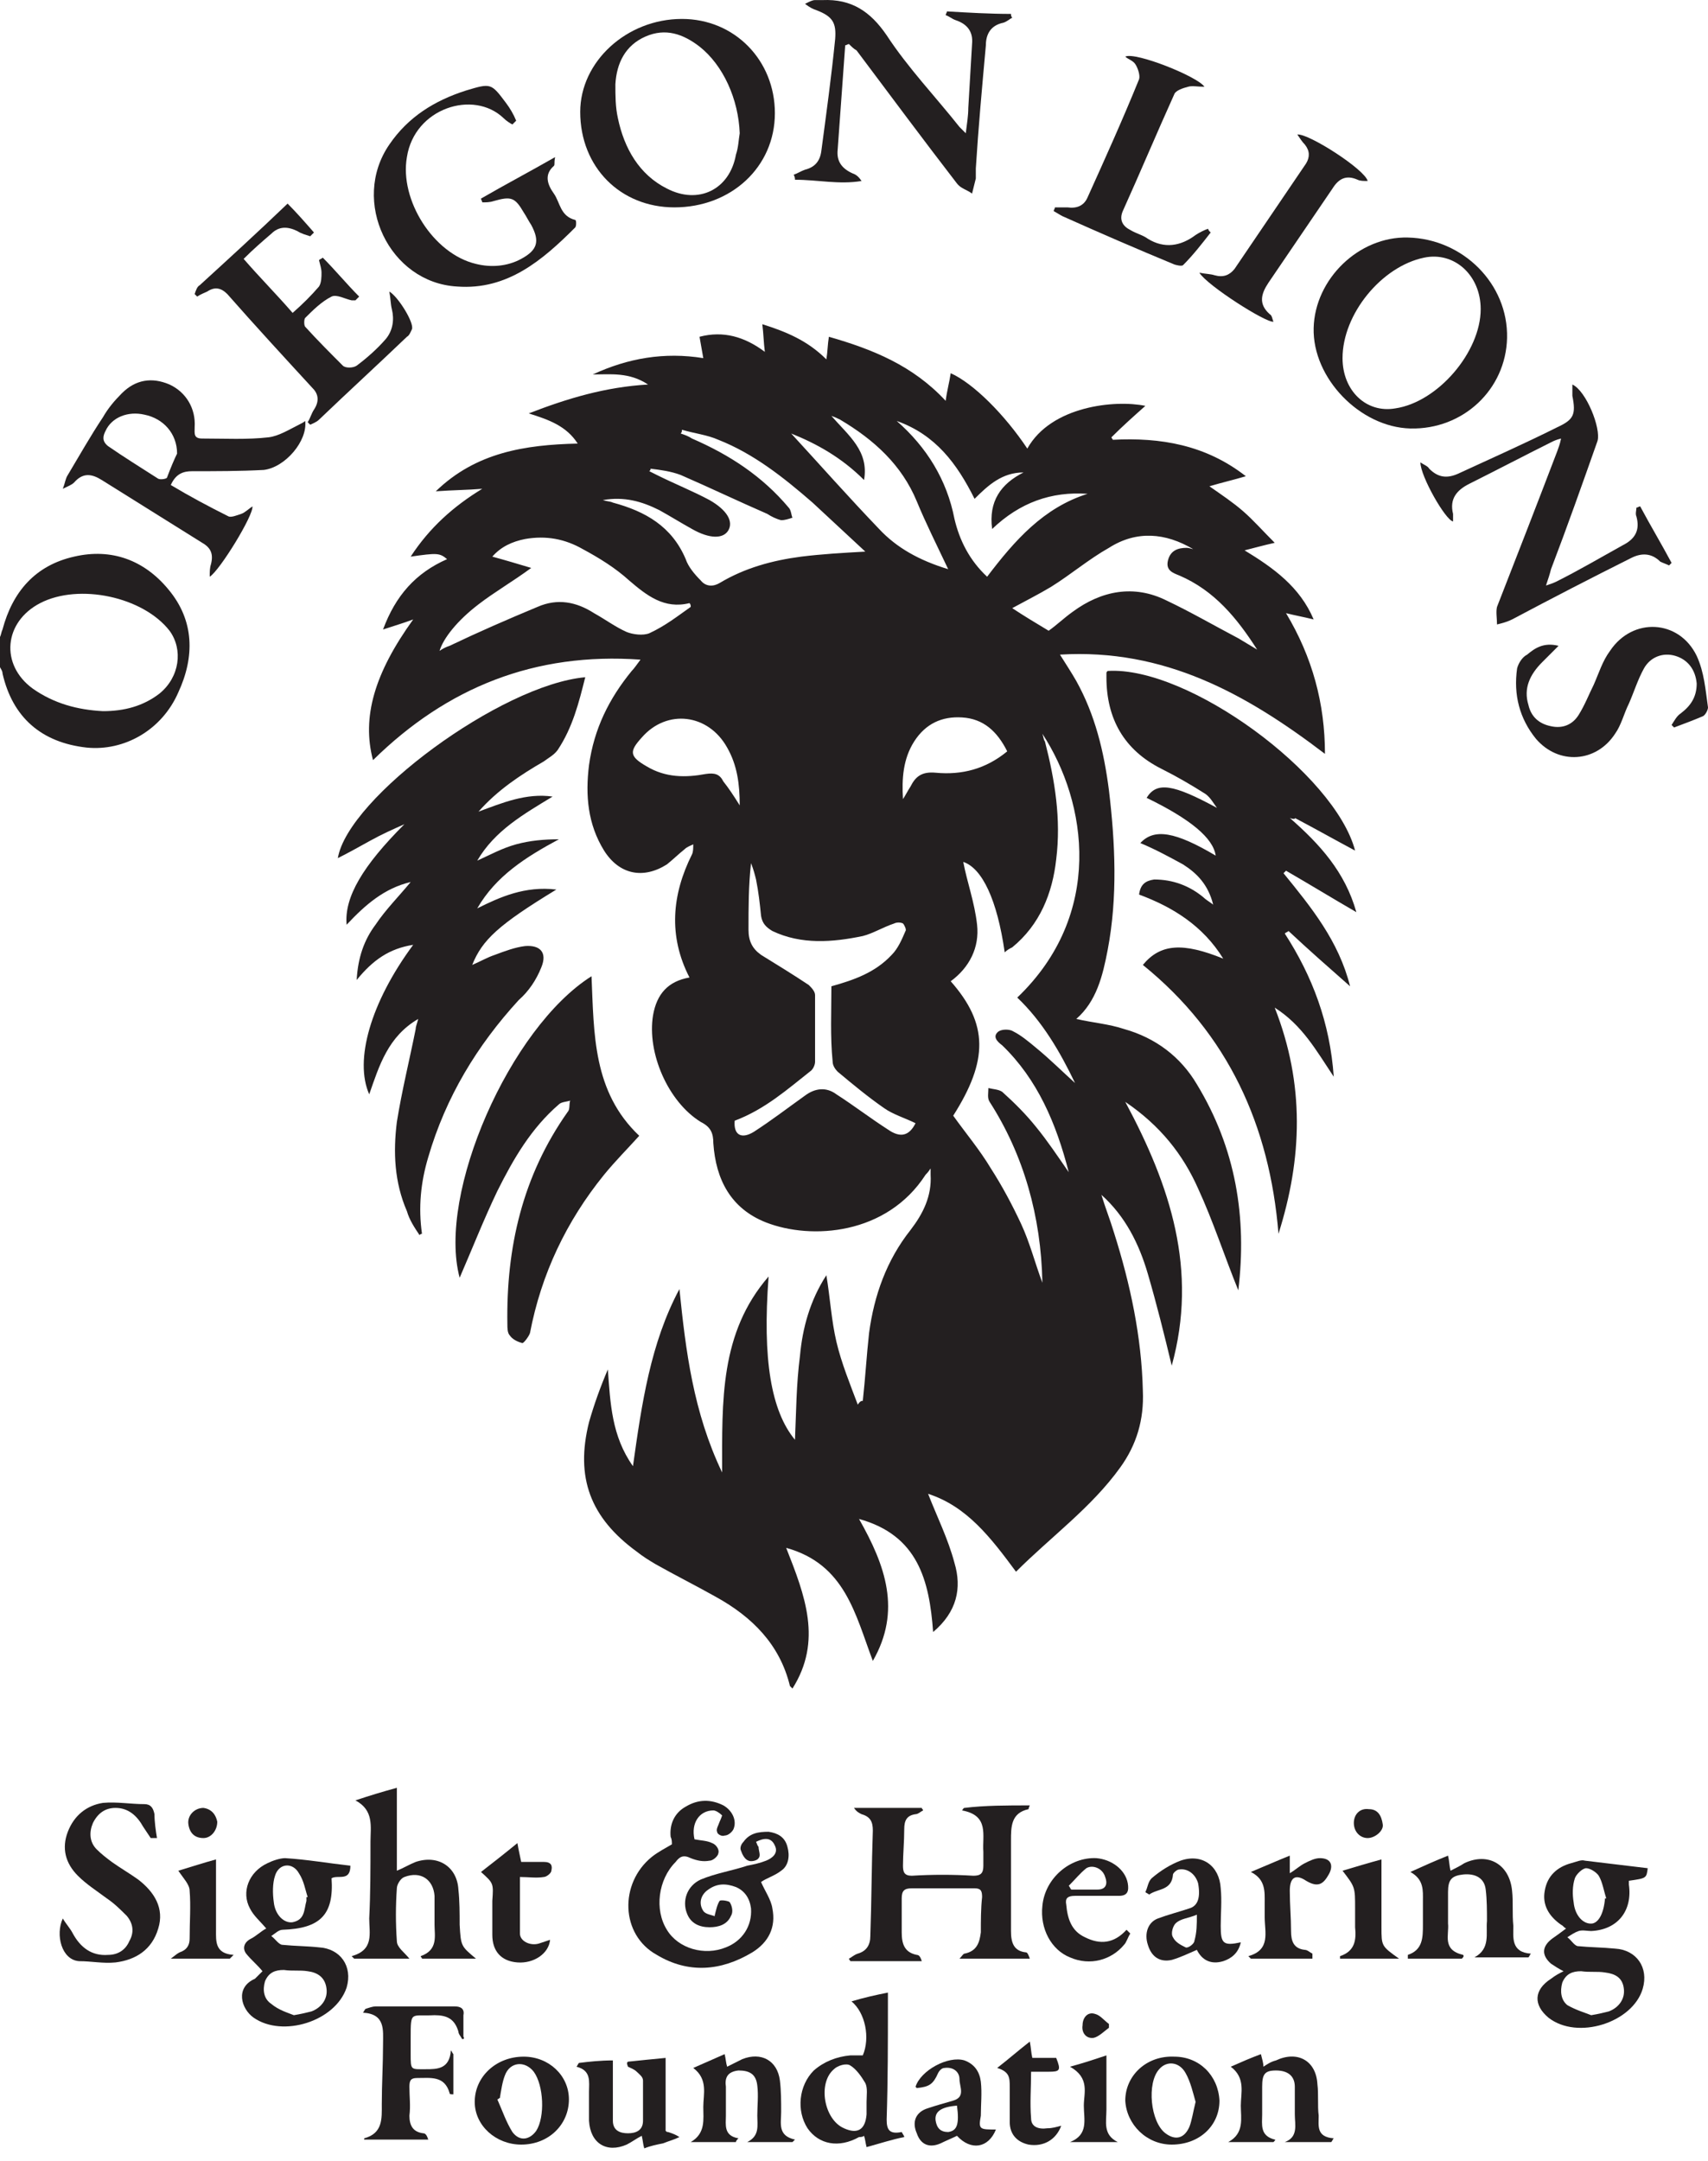 <?xml version="1.0" encoding="UTF-8"?>
<svg width="136px" height="172px" viewBox="0 0 136 172" version="1.1" xmlns="http://www.w3.org/2000/svg" xmlns:xlink="http://www.w3.org/1999/xlink">
    <title>oregonlionssighthearingfoundationlogo</title>
    <g id="Page-1" stroke="none" stroke-width="1" fill="none" fill-rule="evenodd">
        <g id="oregonlionssighthearingfoundationlogo" fill="#231F20" fill-rule="nonzero">
            <path d="M0,50.707 C0.1,50.507 0.1,50.307 0.2,50.107 C1,47.107 2.8,45.007 5.9,44.307 C8.9,43.607 11.5,44.607 13.4,46.907 C15.5,49.407 15.5,52.307 14.2,55.107 C12.9,58.107 9.9,59.807 6.9,59.507 C3.3,59.107 1,57.107 0.2,53.607 C0.2,53.407 0.1,53.307 0,53.107 C0,52.407 0,51.507 0,50.707 Z M8.2,56.607 C9.9,56.607 11.4,56.207 12.7,55.207 C14.3,53.907 14.6,51.707 13.5,50.207 C11.4,47.507 6.3,46.407 3.2,48.007 C0.3,49.507 -8.8817842e-16,52.907 2.6,54.807 C4.3,56.007 6.2,56.507 8.2,56.607 Z" id="Shape"></path>
            <path d="M68.7,111.507 C68.9,109.707 69,107.907 69.2,106.107 C69.6,103.107 70.6,100.307 72.5,97.907 C73.5,96.607 74.2,95.207 74.1,93.507 C74.1,93.407 74.1,93.307 74.1,93.007 C73.9,93.307 73.8,93.407 73.7,93.507 C70.6,98.307 64.6,98.707 61,97.307 C58.2,96.207 57,93.907 56.8,91.007 C56.8,90.207 56.6,89.707 55.8,89.307 C53.2,87.707 51.5,83.807 52,80.807 C52.3,79.107 53.2,78.107 54.9,77.807 C53.2,74.507 53.5,71.207 55.1,68.007 C55.2,67.807 55.2,67.507 55.2,67.207 C55,67.307 54.7,67.407 54.5,67.607 C54,68.007 53.6,68.407 53.1,68.807 C51.2,70.007 49.3,69.607 48.1,67.707 C46.8,65.607 46.6,63.307 46.9,60.907 C47.3,58.007 48.5,55.607 50.3,53.407 C50.5,53.207 50.7,52.907 51,52.507 C42.6,51.907 35.6,54.707 29.7,60.507 C28.8,57.107 29.8,53.607 32.9,49.307 C32.1,49.607 31.4,49.807 30.5,50.107 C31.5,47.407 33.1,45.607 35.6,44.507 C35,44.007 34.8,44.007 32.7,44.307 C34.2,42.007 36.1,40.307 38.4,38.907 C37.2,39.007 36.1,39.007 34.7,39.107 C37.9,36.007 41.8,35.407 46,35.307 C45.1,33.907 43.7,33.407 42.1,32.907 C45.2,31.707 48.2,30.807 51.6,30.607 C50.1,29.607 48.6,29.807 47.2,29.807 C50,28.507 52.9,28.007 56,28.507 C55.9,27.907 55.8,27.407 55.7,26.807 C57.6,26.307 59.3,26.807 60.9,28.007 C60.8,27.207 60.8,26.607 60.7,25.807 C62.6,26.407 64.3,27.107 65.8,28.607 C65.9,28.007 65.9,27.407 66,26.807 C69.5,27.807 72.7,29.107 75.3,31.907 C75.4,31.107 75.6,30.407 75.7,29.707 C77.5,30.507 80,33.007 81.8,35.707 C83.7,32.307 88.8,31.807 91.2,32.307 C90.3,33.107 89.4,33.907 88.5,34.807 C88.5,34.907 88.6,34.907 88.6,35.007 C92.4,34.807 96,35.407 99.2,37.907 C98.2,38.207 97.3,38.407 96.3,38.707 C97.3,39.407 98.2,40.007 99,40.707 C99.8,41.407 100.5,42.207 101.5,43.207 C100.6,43.407 99.9,43.607 99.1,43.807 C101.4,45.207 103.5,46.707 104.6,49.307 C103.8,49.107 103.2,49.007 102.4,48.807 C104.5,52.307 105.5,56.007 105.5,60.007 C99.2,55.207 92.7,51.607 84.4,52.107 C84.9,52.907 85.3,53.507 85.7,54.207 C87.2,56.907 87.9,59.807 88.3,62.907 C88.8,67.107 89,71.407 88.2,75.607 C87.8,77.707 87.3,79.707 85.7,81.107 C87,81.407 88.3,81.507 89.5,81.907 C92,82.607 94,84.107 95.3,86.307 C98.4,91.407 99.3,96.907 98.6,102.707 C97.5,100.007 96.6,97.207 95.4,94.607 C94.2,91.907 92.4,89.607 89.6,87.707 C93.2,94.407 95.4,101.107 93.3,108.707 C92.7,106.207 92.1,103.807 91.4,101.407 C90.7,99.007 89.6,96.807 87.7,95.107 C88,96.107 88.4,97.107 88.7,98.107 C90,102.207 90.9,106.407 91,110.707 C91.1,113.007 90.5,115.007 89.2,116.807 C86.9,120.007 83.7,122.307 80.9,125.107 C78.9,122.407 77,119.907 73.9,118.907 C74.6,120.707 75.5,122.507 76,124.407 C76.6,126.407 76.2,128.307 74.3,129.907 C74,125.807 73.1,122.207 68.4,120.907 C70.5,124.607 71.8,128.207 69.5,132.207 C68.1,128.507 67.3,124.507 62.6,123.207 C64.1,127.007 65.5,130.607 63.1,134.407 C63,134.307 62.9,134.207 62.9,134.207 C62.1,130.907 59.9,128.707 57,127.107 C55.4,126.207 53.8,125.407 52.2,124.507 C51.7,124.207 51.2,123.907 50.7,123.507 C47,120.807 45.8,117.607 46.9,113.207 C47.3,111.807 47.8,110.407 48.4,109.007 C48.6,111.707 48.7,114.307 50.4,116.707 C51.1,111.707 51.8,106.907 54.1,102.607 C54.6,107.507 55.2,112.407 57.5,117.207 C57.5,111.507 57.3,106.107 61.2,101.607 C60.7,108.207 61.4,112.307 63.3,114.607 C63.4,112.407 63.4,110.207 63.7,107.907 C63.9,105.707 64.5,103.507 65.8,101.507 C66.1,103.307 66.2,105.107 66.6,106.807 C67,108.507 67.7,110.207 68.3,111.807 C68.5,111.507 68.6,111.507 68.7,111.507 Z M75.9,88.807 C76.9,90.207 78,91.507 78.9,93.007 C79.8,94.407 80.6,95.907 81.3,97.407 C82,98.907 82.4,100.507 83,102.107 C82.9,96.807 81.5,91.907 78.8,87.707 C78.6,87.407 78.7,87.007 78.7,86.607 C79.1,86.707 79.5,86.707 79.8,86.907 C80.8,87.807 81.7,88.707 82.5,89.707 C83.4,90.807 84.2,92.007 85.1,93.307 C84.1,89.407 82.6,85.907 79.8,83.207 C79.4,82.907 79,82.507 79.5,82.107 C79.8,81.907 80.4,81.907 80.7,82.107 C81.3,82.407 81.9,82.907 82.5,83.407 C83.6,84.307 84.6,85.307 85.6,86.207 C84.4,83.707 83,81.307 81,79.407 C87.9,72.807 86.6,63.907 83,58.407 C83.1,58.707 83.1,58.907 83.2,59.007 C84,62.107 84.5,65.207 84.1,68.407 C83.8,71.107 82.8,73.607 80.6,75.407 C80.4,75.507 80.2,75.607 80,75.807 C79.4,71.607 78.2,69.107 76.7,68.607 C77,70.207 77.6,71.807 77.8,73.607 C78,75.407 77.2,77.007 75.7,78.107 C78.7,81.507 78.7,84.407 75.9,88.807 Z M48,39.807 C48.3,39.907 48.6,39.907 48.8,40.007 C51.4,40.707 53.5,41.907 54.6,44.507 C54.8,45.107 55.3,45.707 55.8,46.207 C56.2,46.707 56.8,46.707 57.3,46.407 C59.3,45.207 61.5,44.607 63.8,44.307 C65.4,44.107 67.1,44.007 68.9,43.907 C67.5,42.607 66.1,41.307 64.7,40.007 C62.4,38.007 60,36.107 57.2,35.007 C56.3,34.607 55.3,34.507 54.3,34.207 C54.3,34.307 54.3,34.407 54.2,34.507 C54.5,34.607 54.8,34.707 55.1,34.907 C58.1,36.207 60.7,37.907 62.8,40.407 C63,40.607 63,41.007 63.1,41.207 C62.8,41.307 62.5,41.407 62.2,41.407 C61.8,41.307 61.4,41.107 61.1,40.907 C58.8,39.907 56.5,38.807 54.2,37.807 C53.4,37.507 52.6,37.407 51.8,37.307 C51.8,37.407 51.8,37.407 51.7,37.507 C51.9,37.607 52.1,37.707 52.3,37.807 C53.7,38.507 55.2,39.107 56.5,39.807 C57.9,40.607 58.4,41.507 58,42.207 C57.6,42.907 56.5,42.907 55.1,42.107 C54.2,41.607 53.4,41.107 52.5,40.607 C51.1,39.907 49.7,39.507 48,39.807 Z M66.2,78.507 C68,78.007 69.7,77.407 71,76.007 C71.5,75.507 71.8,74.807 72.1,74.107 C72.2,74.007 72,73.607 71.9,73.507 C71.7,73.407 71.4,73.407 71.2,73.507 C70.3,73.807 69.5,74.307 68.7,74.507 C66.3,75.007 63.8,75.207 61.5,74.107 C61,73.807 60.7,73.507 60.6,72.907 C60.5,71.907 60.4,71.007 60.2,70.007 C60.1,69.607 60,69.207 59.8,68.707 C59.6,70.507 59.6,72.207 59.6,74.007 C59.6,74.907 59.9,75.507 60.6,76.007 C61.9,76.807 63.2,77.607 64.4,78.407 C64.6,78.607 64.9,78.907 64.9,79.207 C64.9,81.007 64.9,82.707 64.9,84.507 C64.9,84.707 64.8,85.007 64.6,85.207 C62.7,86.707 60.9,88.307 58.5,89.207 C58.4,90.307 59,90.707 60,90.107 C61.4,89.207 62.7,88.207 64.1,87.207 C64.9,86.607 65.8,86.507 66.6,87.107 C68,88.007 69.3,89.007 70.7,89.907 C71.7,90.607 72.4,90.407 72.9,89.407 C72.1,89.007 71.1,88.707 70.4,88.207 C69.1,87.307 67.9,86.307 66.7,85.307 C66.5,85.107 66.3,84.807 66.3,84.507 C66.1,82.507 66.2,80.507 66.2,78.507 Z M55,48.307 C55,48.207 55,48.107 54.9,48.007 C52.9,48.507 51.5,47.407 50.1,46.207 C49,45.207 47.7,44.407 46.4,43.707 C45,42.907 43.5,42.607 41.8,42.907 C40.8,43.107 39.9,43.507 39.2,44.307 C40.3,44.607 41.3,44.907 42.3,45.207 C40.8,46.307 39.4,47.107 38.1,48.107 C36.4,49.407 35.3,50.807 35,51.807 C35.3,51.607 35.5,51.507 35.8,51.407 C38.1,50.307 40.4,49.307 42.8,48.307 C44.4,47.607 45.9,47.907 47.3,48.807 C48.2,49.307 49,49.907 49.9,50.307 C50.4,50.507 51.2,50.607 51.7,50.407 C53,49.807 54,49.007 55,48.307 Z M95,43.707 C92.8,42.407 90.5,42.207 88.3,43.607 C86.7,44.507 85.3,45.707 83.7,46.707 C82.7,47.307 81.7,47.807 80.6,48.407 C81.5,49.007 82.5,49.607 83.5,50.207 C84.2,49.707 84.7,49.207 85.4,48.707 C87.7,47.007 90.3,46.507 92.9,47.807 C94.8,48.707 96.7,49.807 98.6,50.807 C99.1,51.107 99.6,51.407 100.1,51.707 C98.5,49.207 96.7,47.007 93.9,45.807 C93.4,45.607 92.8,45.407 93,44.607 C93.2,43.807 93.8,43.607 94.5,43.607 C94.7,43.607 94.9,43.707 95,43.707 Z M75.5,45.307 C74.6,43.407 73.7,41.607 73,39.907 C71.8,37.007 69.6,35.007 66.9,33.407 C66.7,33.307 66.5,33.207 66.2,33.107 C67.6,34.707 69.2,35.907 68.8,38.207 C67,36.407 65,35.307 63,34.507 C65.3,37.007 67.6,39.607 70,42.107 C71.4,43.607 73.2,44.607 75.5,45.307 Z M78.6,45.907 C80.8,43.007 83.1,40.407 86.6,39.307 C83.7,39.107 81.2,40.007 79,42.107 C78.7,39.907 79.7,38.507 81.5,37.607 C79.8,37.607 78.7,38.607 77.6,39.707 C76.2,36.907 74.5,34.607 71.4,33.507 C73.8,35.607 75.4,38.207 76,41.307 C76.4,43.007 77.2,44.607 78.6,45.907 Z M58.9,64.107 C58.9,62.407 58.7,60.907 57.9,59.507 C56.4,56.807 53.1,56.407 51.1,58.707 C50.1,59.807 50.1,60.207 51.5,61.007 C53,61.907 54.6,61.907 56.2,61.607 C56.9,61.507 57.3,61.607 57.6,62.207 C58,62.707 58.4,63.307 58.9,64.107 Z M80.2,59.807 C79.4,58.207 78.3,57.207 76.6,57.107 C75,57.007 73.7,57.607 72.8,59.007 C71.9,60.407 71.8,62.007 71.9,63.607 C72.1,63.307 72.3,62.907 72.5,62.607 C72.9,61.807 73.4,61.407 74.5,61.507 C76.6,61.707 78.5,61.207 80.2,59.807 Z" id="Shape"></path>
            <path d="M102.7,65.107 C105.1,67.207 107.1,69.407 108,72.607 C106.1,71.507 104.3,70.407 102.4,69.307 C102.3,69.407 102.3,69.407 102.2,69.507 C104.4,72.207 106.6,74.907 107.5,78.507 C105.8,77.007 104.2,75.607 102.6,74.107 C102.5,74.207 102.4,74.207 102.3,74.307 C104.5,77.707 105.9,81.407 106.2,85.707 C104.8,83.607 103.7,81.607 101.5,80.207 C103.9,86.307 103.7,92.207 101.8,98.207 C101.1,89.607 97.8,82.307 91,76.807 C92.4,75.107 94.2,75.007 97.4,76.307 C95.8,73.707 93.4,72.207 90.7,71.207 C90.8,70.407 91.2,70.107 91.9,70.007 C93.4,70.007 94.7,70.507 95.8,71.407 C96,71.607 96.2,71.707 96.6,72.007 C96.2,70.407 95.3,69.507 94.2,68.807 C93.1,68.207 92,67.607 90.8,67.107 C91.9,65.907 93.6,66.207 96.8,68.107 C96.6,66.707 94.8,65.207 91.3,63.507 C92.1,62.207 93.4,62.407 96.9,64.307 C96.6,63.907 96.4,63.507 96,63.207 C94.9,62.507 93.7,61.807 92.5,61.207 C89.5,59.707 88.1,57.207 88.1,53.907 C88.1,53.807 88.1,53.707 88.1,53.607 C88.1,53.507 88.1,53.507 88.2,53.407 C94.6,53.007 106.3,61.607 107.9,67.707 C106.4,66.907 104.8,66.007 103.1,65.107 C103.2,65.207 102.9,65.207 102.7,65.107 Z" id="Path"></path>
            <path d="M44.3,70.807 C39.7,73.607 38.4,74.807 37.6,76.807 C38.3,76.507 38.8,76.207 39.4,76.007 C40.2,75.707 41,75.407 41.8,75.307 C43,75.207 43.6,75.807 43.1,77.007 C42.7,78.007 42.1,78.907 41.3,79.607 C38,83.207 35.5,87.307 34.1,92.107 C33.5,94.107 33.3,96.107 33.6,98.207 C33.5,98.207 33.4,98.307 33.4,98.307 C33,97.707 32.6,97.107 32.4,96.407 C31.4,94.107 31.3,91.707 31.6,89.307 C32,86.807 32.6,84.407 33.1,81.907 C33.1,81.707 33.2,81.507 33.3,81.107 C30.9,82.507 30.2,84.807 29.4,87.107 C28.2,84.407 29.5,79.807 32.9,75.207 C31,75.507 29.7,76.407 28.4,78.007 C28.5,76.207 29,74.807 29.9,73.607 C30.7,72.407 31.8,71.307 32.7,70.207 C30.6,70.707 29.1,72.007 27.6,73.607 C27.4,71.407 28.9,68.907 32.2,65.607 C31.3,66.007 30.4,66.407 29.5,66.907 C28.6,67.407 27.7,67.907 26.9,68.307 C27.7,63.507 39.9,54.507 46.6,53.907 C46.1,55.907 45.6,57.907 44.4,59.707 C44.1,60.107 43.7,60.307 43.3,60.607 C41.4,61.707 39.6,62.907 38.1,64.607 C40,63.907 41.9,63.107 44,63.407 C41.7,64.807 39.4,66.107 38,68.507 C39.1,68.007 40,67.507 41.1,67.207 C42.2,66.907 43.3,66.807 44.5,66.807 C41.9,68.207 39.5,69.707 38,72.307 C39.8,71.407 41.8,70.507 44.3,70.807 Z" id="Path"></path>
            <path d="M36.6,101.707 C34.8,95.007 40.6,81.807 47.1,77.707 C47.3,82.307 47.2,86.907 50.9,90.407 C50,91.407 49,92.407 48.1,93.507 C45.1,97.207 43.1,101.407 42.2,106.107 C42.1,106.407 41.7,106.907 41.6,106.907 C41.2,106.807 40.8,106.607 40.6,106.307 C40.4,106.107 40.4,105.707 40.4,105.407 C40.3,99.307 41.6,93.607 45.2,88.507 C45.4,88.307 45.3,87.907 45.4,87.607 C45.1,87.707 44.7,87.707 44.5,87.907 C42.3,89.807 40.9,92.207 39.6,94.807 C38.5,97.107 37.6,99.407 36.6,101.707 Z" id="Path"></path>
            <path d="M5,38.907 C5.2,38.407 5.2,38.107 5.4,37.807 C6.3,36.307 7.2,34.707 8.2,33.207 C8.6,32.507 9.1,31.907 9.7,31.307 C10.8,30.207 12.1,30.007 13.5,30.607 C14.8,31.207 15.6,32.507 15.5,34.007 C15.5,34.507 15.4,34.907 16.1,34.907 C17.9,34.907 19.7,35.007 21.4,34.807 C22.2,34.707 23,34.207 23.8,33.807 C24,33.707 24.2,33.607 24.3,33.507 C24.5,35.107 22.7,37.207 21,37.407 C19.1,37.507 17.2,37.507 15.3,37.507 C14.6,37.507 14,37.707 13.6,38.607 C15.1,39.507 16.6,40.307 18.2,41.107 C18.4,41.207 18.9,41.007 19.2,40.907 C19.5,40.807 19.8,40.507 20.1,40.307 C20.2,41.007 17.5,45.407 16.7,45.907 C16.7,45.507 16.7,45.207 16.8,44.907 C17,44.107 16.8,43.607 16.1,43.207 C13.4,41.507 10.8,39.907 8.1,38.207 C7.3,37.707 6.6,37.607 5.9,38.407 C5.7,38.607 5.4,38.707 5,38.907 Z M14.1,36.107 C14.1,34.507 13,33.307 11.5,33.007 C10.2,32.707 8.9,33.207 8.4,34.307 C8.2,34.707 8.1,35.107 8.6,35.507 C9.9,36.407 11.2,37.207 12.6,38.107 C12.8,38.207 13.3,38.107 13.3,38.007 C13.6,37.207 13.9,36.507 14.1,36.107 Z" id="Shape"></path>
            <path d="M53.7,16.507 C49.4,16.507 46.2,13.307 46.2,8.907 C46.2,4.907 49.9,1.507 54.3,1.507 C58.5,1.507 61.7,4.807 61.7,9.007 C61.7,13.307 58.2,16.507 53.7,16.507 Z M58.9,10.607 C58.8,7.907 57.6,5.207 55.7,3.707 C54.4,2.707 53,2.207 51.4,2.907 C49.8,3.607 49.1,5.007 49,6.707 C49,7.607 49,8.507 49.2,9.407 C49.7,11.807 50.9,13.907 53.1,15.007 C55.6,16.307 58.1,15.107 58.6,12.307 C58.8,11.707 58.8,11.207 58.9,10.607 Z" id="Shape"></path>
            <path d="M120,26.907 C119.9,31.007 116.5,34.207 112.3,34.107 C108.3,34.007 104.5,30.107 104.6,26.107 C104.7,22.207 108.2,18.807 112.1,18.907 C116.5,19.007 120.1,22.607 120,26.907 Z M106.9,28.507 C106.9,31.107 108.8,32.907 111.1,32.507 C114.5,32.007 117.9,28.007 117.9,24.607 C117.9,21.907 115.8,20.007 113.4,20.507 C110,21.207 106.9,25.007 106.9,28.507 Z" id="Shape"></path>
            <path d="M113.1,36.807 C113.4,37.007 113.7,37.107 113.8,37.307 C114.5,38.007 115.2,38.107 116.1,37.707 C118.7,36.507 121.4,35.307 124,34.007 C125.3,33.407 125.5,33.007 125.2,31.507 C125.2,31.207 125.2,30.907 125.2,30.607 C126.3,31.107 127.5,34.107 127.2,35.107 C126,38.507 124.8,41.907 123.5,45.307 C123.4,45.707 123.3,46.007 123.1,46.607 C123.4,46.507 123.7,46.407 123.9,46.307 C125.7,45.407 127.4,44.407 129.2,43.407 C130.2,42.907 130.6,42.207 130.3,41.107 C130.2,40.907 130.3,40.607 130.3,40.407 C130.4,40.407 130.5,40.307 130.6,40.307 C131.4,41.807 132.3,43.307 133.1,44.807 C133,44.907 133,44.907 132.9,45.007 C132.7,44.907 132.4,44.807 132.2,44.707 C131.5,44.007 130.7,44.007 129.9,44.407 C126.7,46.007 123.6,47.607 120.4,49.307 C120,49.507 119.6,49.607 119.2,49.707 C119.2,49.207 119.1,48.707 119.2,48.307 C120.8,44.207 122.4,40.107 124,35.907 C124.1,35.607 124.2,35.407 124.3,34.907 C123.9,35.007 123.7,35.107 123.5,35.207 C121.3,36.307 119.2,37.407 117,38.507 C116,39.007 115.4,39.707 115.7,40.907 C115.7,41.107 115.7,41.307 115.7,41.507 C115.1,41.407 113.1,37.907 113.1,36.807 Z" id="Path"></path>
            <path d="M67.3,3.607 C67.1,6.407 66.9,9.207 66.7,11.907 C66.6,12.807 67,13.407 67.9,13.807 C68.2,13.907 68.4,14.107 68.6,14.407 C66.8,14.707 65.1,14.307 63.3,14.307 C63.3,14.207 63.3,14.107 63.2,13.907 C63.5,13.807 63.8,13.607 64.1,13.507 C64.9,13.307 65.3,12.807 65.4,12.007 C65.8,9.007 66.2,6.107 66.5,3.107 C66.6,1.807 66.3,1.307 65,0.807 C64.7,0.707 64.5,0.607 64.1,0.307 C64.5,0.107 64.7,0.007 64.9,0.007 C65.1,0.007 65.3,0.007 65.5,0.007 C67.8,-0.093 69.3,0.907 70.6,2.807 C72.3,5.407 74.5,7.707 76.4,10.107 C76.5,10.207 76.6,10.307 76.9,10.607 C77,9.807 77.1,9.207 77.1,8.607 C77.2,6.907 77.3,5.207 77.4,3.507 C77.5,2.507 77,1.907 76.1,1.607 C75.8,1.507 75.6,1.307 75.3,1.207 C75.3,1.107 75.4,1.007 75.4,0.907 C77.1,1.007 78.8,1.107 80.5,1.107 C80.5,1.207 80.5,1.307 80.6,1.407 C80.4,1.507 80.2,1.707 79.9,1.807 C78.9,2.007 78.5,2.707 78.5,3.607 C78.2,6.907 77.9,10.207 77.7,13.407 C77.7,13.707 77.7,13.907 77.7,14.207 C77.6,14.607 77.5,15.007 77.4,15.407 C77,15.107 76.5,15.007 76.2,14.607 C73.5,11.107 70.9,7.607 68.2,4.007 C68,3.907 67.8,3.707 67.6,3.507 C67.5,3.507 67.4,3.607 67.3,3.607 Z" id="Path"></path>
            <path d="M82,143.707 C81.9,143.907 81.9,144.007 81.9,144.007 C80.5,144.307 80.5,145.407 80.5,146.507 C80.5,148.907 80.5,151.307 80.5,153.707 C80.5,154.607 80.7,155.307 81.7,155.407 C81.8,155.407 81.9,155.607 82,155.907 C80.2,155.907 78.3,155.907 76.4,155.907 C76.6,155.707 76.7,155.507 76.8,155.507 C77.8,155.307 78,154.607 78.1,153.807 C78.1,152.907 78.1,151.907 78.2,151.007 C78.2,150.507 78.1,150.307 77.6,150.307 C75.9,150.307 74.3,150.307 72.6,150.307 C72,150.307 71.8,150.507 71.8,151.107 C71.8,152.007 71.8,152.907 71.8,153.807 C71.8,154.707 72,155.407 73,155.607 C73.2,155.607 73.3,155.807 73.4,156.107 C71.5,156.107 69.6,156.107 67.7,156.107 C67.7,156.007 67.6,156.007 67.6,155.907 C67.8,155.807 68,155.607 68.3,155.507 C69,155.307 69.3,154.807 69.3,154.107 C69.4,151.307 69.4,148.507 69.5,145.707 C69.5,145.007 69.3,144.607 68.6,144.407 C68.4,144.307 68.2,144.207 68,143.907 C69.8,143.907 71.6,143.907 73.4,143.907 C73.4,144.007 73.5,144.007 73.5,144.107 C73.3,144.207 73.1,144.407 72.9,144.407 C72.2,144.507 72,144.907 72,145.607 C72,146.607 71.9,147.607 71.9,148.507 C71.9,149.007 72,149.307 72.6,149.307 C74.2,149.207 75.9,149.207 77.5,149.307 C78.1,149.307 78.3,149.107 78.3,148.507 C78.3,148.107 78.3,147.807 78.3,147.407 C78.2,146.107 78.8,144.507 76.6,144.107 C76.7,144.007 76.7,143.907 76.8,143.907 C78.4,143.707 80.2,143.707 82,143.707 Z" id="Path"></path>
            <path d="M40.8,9.907 C40.6,9.807 40.3,9.607 40.1,9.407 C37.7,7.107 33,8.607 32.4,12.507 C31.8,15.907 34.5,20.207 37.9,21.007 C39.1,21.307 40.4,21.207 41.5,20.607 C42.8,19.907 43,19.207 42.3,17.907 C42.1,17.607 41.9,17.207 41.7,16.907 C41,15.707 40.7,15.607 39.3,16.007 C39,16.107 38.7,16.107 38.4,16.107 C38.4,16.007 38.3,15.907 38.3,15.807 C40.2,14.707 42.1,13.707 44.2,12.507 C44.1,13.007 44.2,13.107 44.1,13.207 C43.3,13.907 43.6,14.707 44.1,15.407 C44.6,16.107 44.6,17.207 45.8,17.507 C45.9,17.507 45.9,18.007 45.8,18.107 C43.2,20.707 40.4,23.107 36.4,22.807 C31,22.507 27.9,16.007 31,11.507 C32.5,9.307 34.6,8.007 37.1,7.207 C39.1,6.607 39.1,6.607 40.3,8.207 C40.6,8.607 40.9,9.107 41.1,9.607 C41,9.707 40.9,9.807 40.8,9.907 Z" id="Path"></path>
            <path d="M56.9,152.507 C57,152.107 57.1,151.607 57.3,151.307 C57.4,151.207 58,151.307 58.1,151.407 C58.3,151.707 58.4,152.207 58.2,152.507 C57.9,153.207 57.2,153.407 56.5,153.407 C55.7,153.407 55,153.107 54.7,152.307 C54.3,151.307 54.7,150.107 55.8,149.607 C57,149.107 58.3,148.907 59.5,148.507 C60,148.407 60.5,148.307 61,148.107 C61.5,147.907 62,147.507 61.7,146.907 C61.4,146.207 60.8,146.307 60.2,146.607 C60.3,146.807 60.3,146.907 60.4,147.007 C60.4,147.307 60.6,147.707 60.4,147.907 C60.3,148.107 59.8,148.207 59.6,148.107 C59.3,148.007 59.1,147.607 59,147.307 C58.9,147.107 59,146.807 59.2,146.607 C59.7,145.907 60.4,145.807 61.2,145.807 C61.9,145.907 62.5,146.207 62.7,147.007 C62.9,147.707 62.8,148.507 62.2,148.907 C61.7,149.307 61,149.507 60.6,149.807 C60.9,150.507 61.4,151.207 61.5,151.907 C61.8,153.407 61.2,154.607 59.9,155.407 C57.4,156.907 54.8,157.107 52.3,155.607 C49.4,154.007 49.3,149.907 51.9,147.807 C52.4,147.407 53,147.107 53.5,146.807 C53.5,146.607 53.5,146.407 53.4,146.207 C53.3,145.207 53.7,144.307 54.6,143.807 C55.6,143.207 56.6,143.207 57.6,143.707 C58.3,144.107 58.7,144.907 58.4,145.607 C58.3,145.807 58,146.107 57.7,146.107 C57.5,146.207 57.1,146.007 57.1,145.807 C57,145.607 57.2,145.307 57.3,145.007 C57.4,144.807 57.5,144.507 57.5,144.507 C57.3,144.307 57,144.107 56.8,144.107 C55.7,144.107 55,145.107 55.3,146.407 C55.8,146.507 56.3,146.507 56.7,146.707 C57,146.807 57.3,147.207 57.2,147.507 C57.2,147.707 56.8,148.107 56.5,148.107 C56,148.207 55.5,148.107 55,147.907 C54.4,147.607 54.1,147.807 53.8,148.207 C52.4,149.607 52.1,152.007 53.1,153.607 C54,155.107 56.1,155.707 57.8,155.007 C59.1,154.507 59.9,153.307 59.8,151.907 C59.7,151.107 59.3,150.507 58.6,150.207 C57.8,149.907 57.1,149.907 56.4,150.407 C55.8,150.807 55.6,151.507 56,152.107 C56.2,152.407 56.7,152.407 57.1,152.607 C57.1,152.607 57.2,152.507 57.3,152.407 C57.1,152.707 57,152.607 56.9,152.507 Z" id="Path"></path>
            <path d="M28.3,23.907 C28.2,23.907 28.1,23.907 28,23.907 C27.5,23.807 26.8,23.407 26.4,23.607 C25.6,24.007 24.9,24.707 24.3,25.307 C24.2,25.407 24.2,25.907 24.3,26.007 C25.3,27.107 26.3,28.107 27.3,29.107 C27.5,29.307 28.1,29.307 28.4,29.107 C29.2,28.507 30,27.807 30.7,27.007 C31.3,26.307 31.4,25.407 31.2,24.607 C31.1,24.207 31.1,23.707 31,23.207 C31.7,23.607 33,25.707 32.8,26.207 C32.7,26.407 32.6,26.707 32.4,26.807 C30.1,29.007 27.7,31.207 25.4,33.407 C25.2,33.607 24.9,33.707 24.7,33.807 C24.6,33.707 24.6,33.707 24.5,33.607 C24.7,33.307 24.8,32.907 25,32.607 C25.4,32.007 25.4,31.407 24.9,30.907 C22.6,28.407 20.3,25.907 18.1,23.407 C17.6,22.907 17.1,22.807 16.5,23.207 C16.3,23.307 16,23.407 15.7,23.607 C15.6,23.507 15.6,23.507 15.5,23.407 C15.6,23.107 15.7,22.807 15.9,22.707 C18.2,20.607 20.5,18.507 22.9,16.207 C23.6,16.907 24.3,17.707 25,18.507 C24.9,18.607 24.8,18.707 24.7,18.807 C24.4,18.707 24,18.607 23.7,18.407 C22.9,18.007 22.2,18.007 21.6,18.607 C20.9,19.207 20.2,19.807 19.4,20.607 C20.7,22.107 22,23.407 23.3,24.907 C24.1,24.207 24.8,23.507 25.4,22.807 C25.6,22.507 25.6,22.007 25.6,21.707 C25.6,21.407 25.5,21.107 25.4,20.707 C25.5,20.607 25.6,20.607 25.7,20.507 C26.7,21.507 27.6,22.607 28.6,23.607 C28.4,23.807 28.4,23.807 28.3,23.907 Z" id="Path"></path>
            <path d="M124.1,51.407 C123.6,51.907 123.2,52.307 122.8,52.707 C121.8,53.707 121.3,54.807 121.7,56.107 C121.9,57.007 122.5,57.607 123.5,57.807 C124.4,58.007 125.2,57.707 125.7,56.907 C126.2,56.107 126.5,55.307 126.9,54.507 C127.3,53.607 127.6,52.607 128.2,51.807 C130,49.107 133.7,49.307 135.1,52.207 C135.7,53.507 135.8,54.907 136,56.307 C136,56.507 135.8,56.907 135.6,57.007 C134.9,57.307 134.1,57.607 133.3,57.907 C133.2,57.807 133.1,57.707 133.1,57.707 C133.3,57.407 133.5,57.007 133.8,56.807 C134.6,56.207 135.1,55.507 135.1,54.407 C135,53.307 134.4,52.507 133.4,52.207 C132.4,51.907 131.4,52.307 130.9,53.207 C130.4,54.107 130.1,55.107 129.7,56.007 C129.3,56.807 129.1,57.707 128.6,58.407 C127.1,60.707 124.1,60.907 122.3,58.807 C121,57.207 120.5,55.307 120.8,53.207 C120.9,52.807 121.2,52.307 121.6,52.107 C122.2,51.607 122.9,51.107 124.1,51.407 Z" id="Path"></path>
            <path d="M124.5,156.907 C124.1,156.707 123.8,156.507 123.5,156.307 C122.7,155.607 122.8,154.907 123.6,154.307 C123.9,154.107 124.3,153.807 124.7,153.507 C124.5,153.407 124.5,153.307 124.3,153.207 C123.3,152.507 122.8,151.607 123,150.507 C123.2,149.307 124,148.607 125.1,148.307 C125.5,148.207 125.9,148.007 126.2,148.107 C127.9,148.307 129.5,148.507 131.2,148.707 C131.1,149.507 131.1,149.507 129.7,149.707 C129.7,149.807 129.7,149.907 129.7,150.007 C130,152.107 128.8,153.607 126.7,153.707 C126.4,153.707 126,153.607 125.7,153.707 C125.4,153.807 125.1,154.007 124.8,154.207 C125.1,154.407 125.3,154.807 125.6,154.907 C126.6,155.007 127.6,155.007 128.6,155.107 C130.3,155.207 131.3,156.607 130.8,158.307 C130,161.007 125.6,162.407 123.3,160.607 C122.1,159.607 122.1,158.407 123.5,157.507 C123.9,157.207 124.1,157.107 124.5,156.907 Z M126.7,160.407 C127.3,160.307 127.7,160.207 128.1,160.107 C128.9,159.807 129.4,159.107 129.3,158.307 C129.2,157.407 128.6,157.107 127.8,157.007 C127.2,156.907 126.6,157.007 125.9,156.907 C125.2,156.907 124.7,157.107 124.4,157.807 C124.2,158.507 124.3,159.207 124.8,159.607 C125.5,160.007 126.2,160.207 126.7,160.407 Z M127.8,151.107 C127.8,151.107 127.9,151.107 127.9,151.107 C127.7,150.507 127.6,149.807 127.3,149.307 C127.1,149.007 126.6,148.707 126.3,148.707 C126,148.707 125.5,149.207 125.4,149.507 C125.2,150.107 125.2,150.807 125.3,151.407 C125.4,152.507 126.1,153.207 126.8,153.107 C127.3,153.007 127.7,152.307 127.8,151.107 C127.8,151.107 127.8,151.107 127.8,151.107 Z" id="Shape"></path>
            <path d="M20.9,156.907 C20.5,156.407 20,156.007 19.6,155.507 C19.3,155.107 19.4,154.607 20,154.307 C20.4,154.107 20.8,153.707 21.2,153.507 C20.7,152.907 20.2,152.507 19.9,151.907 C19.2,150.607 19.8,149.007 21.3,148.307 C21.7,148.107 22.3,147.907 22.7,147.907 C24.4,148.007 26.1,148.307 27.9,148.507 C27.9,149.807 26.9,149.207 26.4,149.507 C26.6,152.407 25.5,153.507 22.5,153.607 C22.2,153.607 21.9,153.907 21.6,154.107 C21.9,154.307 22.2,154.807 22.5,154.807 C23.5,154.907 24.5,154.907 25.4,155.007 C27.1,155.107 28.1,156.507 27.6,158.207 C26.7,160.907 22.5,162.207 20.2,160.607 C19.2,159.907 18.7,158.207 20.3,157.507 C20.5,157.307 20.7,157.107 20.9,156.907 Z M23.4,160.407 C24,160.307 24.4,160.207 24.8,160.107 C25.6,159.807 26.1,159.107 26,158.307 C25.9,157.407 25.3,157.007 24.5,156.907 C23.9,156.807 23.3,156.907 22.6,156.807 C21.9,156.807 21.4,157.007 21.1,157.707 C20.9,158.407 21,159.107 21.6,159.507 C22.2,160.007 22.9,160.207 23.4,160.407 Z M24.4,151.007 C24.4,151.007 24.5,151.007 24.5,151.007 C24.3,150.407 24.2,149.707 23.8,149.107 C23.3,148.207 22.2,148.307 21.9,149.307 C21.7,149.907 21.7,150.707 21.8,151.407 C21.9,152.407 22.6,153.107 23.3,153.007 C24.3,152.807 24.2,152.007 24.4,151.307 C24.4,151.207 24.4,151.107 24.4,151.007 Z" id="Shape"></path>
            <path d="M96.4,18.507 C95.7,19.407 95,20.307 94.2,21.107 C94.1,21.207 93.6,21.107 93.4,21.007 C90.5,19.807 87.5,18.507 84.6,17.207 C84.4,17.107 84.1,16.907 83.9,16.807 C83.9,16.707 84,16.607 84,16.507 C84.3,16.507 84.7,16.507 85,16.507 C85.7,16.607 86.3,16.407 86.6,15.707 C88,12.607 89.4,9.507 90.7,6.307 C90.8,6.007 90.6,5.407 90.4,5.107 C90.2,4.807 89.8,4.707 89.6,4.507 C90.4,4.107 95.4,6.107 95.9,6.907 C95.4,6.907 94.9,6.807 94.6,6.907 C94.2,7.007 93.6,7.207 93.5,7.507 C92.1,10.607 90.8,13.707 89.4,16.807 C89.1,17.507 89.4,18.007 90,18.307 C90.5,18.607 91,18.707 91.4,19.007 C92.7,19.807 94,19.607 95.2,18.707 C95.5,18.507 95.9,18.307 96.2,18.207 C96.2,18.307 96.3,18.407 96.4,18.507 Z" id="Path"></path>
            <path d="M37.9,155.907 C36.5,155.907 35,155.907 33.6,155.907 C33.6,155.807 33.5,155.807 33.5,155.707 C34.9,155.207 34.6,154.107 34.6,153.207 C34.6,152.407 34.6,151.707 34.6,150.907 C34.5,149.607 33.5,148.907 32.2,149.407 C31.9,149.507 31.6,150.007 31.6,150.307 C31.5,151.707 31.5,153.107 31.6,154.507 C31.6,155.007 32.2,155.407 32.6,155.907 C31.2,155.907 29.7,155.907 28.2,155.907 C28.1,155.807 28.1,155.807 28,155.707 C29.8,155.207 29.4,153.907 29.4,152.707 C29.5,150.707 29.5,148.707 29.5,146.607 C29.5,145.407 29.8,144.107 28.3,143.307 C29.5,142.907 30.5,142.607 31.6,142.307 C31.6,144.507 31.6,146.707 31.6,148.907 C32.1,148.707 32.6,148.407 33.1,148.207 C34.9,147.607 36.4,148.607 36.5,150.407 C36.6,151.307 36.6,152.307 36.6,153.207 C36.7,154.907 36.7,154.907 37.9,155.907 Z" id="Path"></path>
            <path d="M95.5,21.707 C96,21.807 96.4,21.807 96.7,21.907 C97.4,22.107 97.9,21.907 98.3,21.407 C100.2,18.607 102.1,15.807 104,13.007 C104.3,12.507 104.3,12.007 103.9,11.507 C103.7,11.307 103.5,11.007 103.3,10.707 C104.2,10.607 108.7,13.507 108.9,14.407 C108.6,14.407 108.3,14.407 108.1,14.307 C107.2,13.907 106.6,14.207 106.1,15.007 C104.4,17.507 102.7,20.007 101,22.507 C100.4,23.407 100.2,24.207 101.1,25.007 C101.3,25.107 101.3,25.407 101.4,25.607 C100.8,25.707 96.1,22.707 95.5,21.707 Z" id="Path"></path>
            <path d="M12,146.307 C11.8,146.007 11.6,145.707 11.4,145.407 C10.9,144.507 10.2,143.907 9.2,143.907 C8.4,143.907 7.8,144.307 7.4,145.107 C7.1,145.807 7.1,146.607 7.7,147.207 C8.1,147.607 8.5,147.907 8.9,148.207 C9.6,148.707 10.3,149.107 11,149.607 C12.3,150.607 13.1,151.907 12.6,153.507 C12.1,155.207 10.8,156.007 9.2,156.207 C8.2,156.307 7.3,156.107 6.3,156.107 C4.9,156.007 4.4,154.007 5,152.707 C5.3,153.207 5.6,153.507 5.8,153.907 C6.4,155.007 7.3,155.707 8.6,155.607 C9.4,155.607 10,155.207 10.3,154.507 C10.7,153.807 10.6,153.107 10.1,152.507 C9.6,152.007 9.1,151.507 8.5,151.107 C7.7,150.507 6.9,150.007 6.2,149.307 C5.2,148.307 4.9,147.107 5.4,145.807 C5.9,144.507 6.9,143.707 8.2,143.507 C9.3,143.407 10.4,143.607 11.5,143.607 C12,143.607 12.2,143.907 12.3,144.407 C12.3,145.007 12.4,145.707 12.5,146.307 C12.3,146.307 12.1,146.307 12,146.307 Z" id="Path"></path>
            <path d="M116.4,155.907 C115,155.907 113.6,155.907 112.1,155.907 C112.1,155.707 112.1,155.607 112.1,155.607 C113.3,155.207 113.3,154.207 113.3,153.207 C113.3,152.607 113.3,152.007 113.3,151.307 C113.3,150.507 113.4,149.607 112.3,149.007 C113.4,148.507 114.3,148.107 115.3,147.707 C115.4,148.107 115.4,148.507 115.5,148.907 C115.9,148.707 116.3,148.507 116.6,148.307 C118.5,147.407 120.2,148.407 120.4,150.507 C120.5,151.407 120.4,152.307 120.5,153.307 C120.5,154.207 120.3,155.407 121.9,155.507 C121.8,155.607 121.8,155.707 121.7,155.807 C120.3,155.807 118.9,155.807 117.4,155.807 C118.7,155.107 118.3,153.907 118.4,152.907 C118.4,152.107 118.4,151.207 118.3,150.407 C118.2,149.507 117.5,149.107 116.5,149.207 C115.6,149.307 115.3,149.607 115.3,150.607 C115.3,151.407 115.3,152.307 115.3,153.107 C115.4,154.007 114.8,155.207 116.5,155.607 C116.6,155.707 116.5,155.807 116.4,155.907 Z" id="Path"></path>
            <path d="M72,170.107 C71,170.307 70.1,170.607 69,170.907 C68.9,170.507 68.9,170.307 68.8,170.007 C68.7,170.107 68.5,170.107 68.4,170.107 C66.8,171.007 65.2,170.707 64.3,169.407 C63.4,168.007 63.6,166.007 64.8,164.807 C65.6,164.107 66.6,163.707 67.7,163.607 C68,163.607 68.3,163.607 68.7,163.607 C69.3,162.207 68.9,160.207 67.8,159.307 C68.8,159.007 69.7,158.807 70.7,158.607 C70.7,159.007 70.7,159.207 70.7,159.507 C70.7,162.607 70.7,165.607 70.6,168.707 C70.6,169.507 70.8,169.907 71.8,169.707 C71.9,169.907 72,170.007 72,170.107 Z M69,167.307 C68.9,167.307 68.9,167.307 69,167.307 C69,166.807 69.1,166.207 68.9,165.807 C68.6,165.307 68.2,164.707 67.7,164.407 C67.4,164.207 66.7,164.407 66.4,164.707 C65.1,165.807 65.6,168.707 67.2,169.407 C68.3,169.907 68.9,169.507 69,168.307 C69,168.007 69,167.707 69,167.307 Z" id="Shape"></path>
            <path d="M36.8,162.307 C36.7,162.107 36.5,161.907 36.5,161.707 C36.2,160.707 35.6,160.407 34.6,160.407 C32.7,160.507 32.7,160.007 32.7,162.207 C32.7,162.607 32.7,163.107 32.7,163.507 C32.7,164.807 32.7,164.707 33.9,164.707 C34.8,164.707 35.8,164.707 35.9,163.207 C36,163.307 36,163.407 36.1,163.507 C36.1,164.507 36.1,165.607 36.1,166.707 C35.9,166.707 35.8,166.707 35.8,166.607 C35.4,165.207 34.3,165.407 33.2,165.407 C32.7,165.407 32.6,165.607 32.6,166.107 C32.6,166.907 32.7,167.607 32.6,168.407 C32.6,169.207 32.9,169.707 33.7,169.807 C33.9,169.807 34,170.007 34.1,170.307 C32.4,170.307 30.7,170.307 29,170.307 C29,170.207 29,170.207 29,170.207 C30.5,169.807 30.4,168.607 30.4,167.507 C30.4,165.907 30.5,164.307 30.5,162.707 C30.5,161.607 30.7,160.307 28.9,160.207 C29,160.107 29,160.007 29.1,159.907 C29.4,159.807 29.7,159.707 29.9,159.707 C32,159.707 34.1,159.707 36.2,159.707 C36.7,159.707 37,159.907 36.9,160.407 C36.9,161.007 36.9,161.607 36.9,162.107 C37,162.307 36.9,162.307 36.8,162.307 Z" id="Path"></path>
            <path d="M98.8,154.607 C98.6,155.507 98,155.907 97.4,156.107 C96.4,156.407 95.7,156.007 95.3,155.207 C94.6,155.507 94,155.807 93.3,156.007 C92.4,156.207 91.7,155.807 91.4,154.807 C91.1,153.907 91.4,153.007 92.2,152.707 C93,152.407 93.8,152.207 94.7,151.907 C95.4,151.707 95.6,151.007 95.4,149.907 C95.2,149.207 94.6,148.707 93.9,148.807 C93.7,148.807 93.4,149.107 93.4,149.207 C93.3,150.507 92.2,150.307 91.5,150.807 C91.4,150.707 91.3,150.707 91.2,150.607 C91.4,150.207 91.4,149.807 91.7,149.507 C92.4,148.907 93.2,148.407 94,148.107 C95.7,147.507 97.1,148.507 97.2,150.307 C97.3,151.307 97.2,152.307 97.2,153.307 C97.2,154.707 97.4,154.907 98.8,154.607 Z M95.3,152.407 C94.6,152.707 94,152.707 93.6,153.107 C93.4,153.307 93.2,153.907 93.4,154.207 C93.6,154.607 94,154.807 94.4,155.007 C94.6,155.107 95.1,154.707 95.1,154.507 C95.3,153.807 95.3,153.207 95.3,152.407 Z" id="Shape"></path>
            <path d="M58.6,170.507 C57.4,170.507 56.2,170.507 55,170.507 C56.2,169.807 56,168.707 56,167.707 C56,166.707 56.4,165.507 55.2,164.607 C56.1,164.207 56.8,163.907 57.7,163.507 C57.8,163.907 57.8,164.207 57.9,164.507 C58.3,164.307 58.7,164.107 59.1,163.907 C60.6,163.307 61.9,164.007 62.1,165.607 C62.2,166.407 62.2,167.307 62.2,168.107 C62.2,169.007 61.9,170.007 63.3,170.307 C63.2,170.407 63.2,170.407 63.1,170.507 C61.9,170.507 60.7,170.507 59.5,170.507 C60.5,170.007 60.3,169.207 60.3,168.407 C60.3,167.607 60.4,166.807 60.3,166.007 C60.2,165.107 59.7,164.807 58.8,164.807 C57.9,164.907 57.7,165.407 57.8,166.107 C57.8,166.907 57.8,167.607 57.8,168.407 C57.8,169.107 57.6,170.007 58.8,170.207 C58.7,170.307 58.6,170.407 58.6,170.507 Z" id="Path"></path>
            <path d="M101.4,170.507 C100.2,170.507 99,170.507 97.8,170.507 C99.1,169.807 98.8,168.607 98.8,167.607 C98.8,166.607 99.2,165.407 98,164.507 C98.9,164.107 99.6,163.807 100.4,163.507 C100.5,163.907 100.6,164.207 100.6,164.507 C100.9,164.307 101.2,164.107 101.6,164.007 C103.3,163.207 104.8,164.007 104.9,165.907 C105,166.707 104.9,167.607 105,168.407 C105,169.207 104.8,170.107 106.2,170.207 C106.1,170.307 106.1,170.407 106,170.507 C104.8,170.507 103.6,170.507 102.3,170.507 C103.4,170.107 103.1,169.107 103.1,168.307 C103.1,167.607 103.1,166.807 103.1,166.107 C103.1,165.207 102.5,164.807 101.6,164.807 C100.7,164.807 100.5,165.107 100.5,166.107 C100.5,166.807 100.5,167.607 100.5,168.307 C100.5,169.107 100.3,170.007 101.5,170.307 C101.6,170.307 101.5,170.407 101.4,170.507 Z" id="Path"></path>
            <path d="M50,164.107 C51,164.007 51.9,163.907 53,163.807 C53,165.807 53,167.707 53,169.607 C53.1,169.707 53.1,169.707 53.2,169.707 C53.5,169.807 53.8,169.907 54.1,170.107 C53.7,170.307 53.3,170.407 52.8,170.607 C52.3,170.707 51.8,170.807 51.3,171.007 C51.2,170.707 51.2,170.407 51.1,170.007 C50.7,170.207 50.3,170.507 49.9,170.707 C48.3,171.407 47,170.607 46.9,168.807 C46.9,168.007 46.9,167.307 46.9,166.507 C46.9,165.707 47.1,164.807 45.9,164.507 C46,164.407 46,164.307 46.1,164.207 C46.9,164.107 47.8,164.007 48.8,164.007 C48.8,164.907 48.8,165.707 48.8,166.507 C48.8,167.307 48.8,168.007 48.8,168.807 C48.8,169.607 49.4,169.807 50,169.807 C50.6,169.807 51.2,169.607 51.2,168.807 C51.2,167.707 51.2,166.707 51.2,165.607 C51.2,165.307 50.9,165.107 50.7,164.907 C50.5,164.707 50.2,164.607 50,164.507 C49.9,164.207 49.9,164.207 50,164.107 Z" id="Path"></path>
            <path d="M90,153.907 C89.8,154.207 89.7,154.607 89.5,154.807 C88.5,156.007 86.8,156.507 85.2,155.807 C83.7,155.207 82.8,153.507 83,151.707 C83.2,149.507 85.2,147.807 87.3,147.907 C88.5,148.007 89.6,148.807 89.8,149.907 C89.9,150.507 89.8,150.907 89.1,150.907 C87.9,150.907 86.8,150.907 85.6,150.907 C85,150.907 84.8,151.107 84.9,151.607 C85,152.707 85.3,153.707 86.4,154.207 C87.6,154.807 88.7,154.707 89.7,153.607 C89.9,153.807 90,153.907 90,153.907 Z M85.1,150.107 C85.2,150.207 85.2,150.307 85.3,150.407 C86,150.407 86.7,150.407 87.4,150.407 C88.1,150.407 88.2,149.907 88,149.407 C87.8,148.707 87,148.407 86.5,148.707 C86,149.107 85.6,149.607 85.1,150.107 Z" id="Shape"></path>
            <path d="M41.5,170.707 C39.5,170.707 37.8,169.207 37.8,167.307 C37.8,165.307 39.5,163.707 41.7,163.707 C43.7,163.707 45.3,165.207 45.3,167.107 C45.3,169.107 43.7,170.707 41.5,170.707 Z M39.8,167.007 C39.7,167.007 39.7,167.107 39.6,167.107 C40,168.007 40.3,168.907 40.8,169.707 C41.4,170.507 42.2,170.307 42.7,169.607 C43.4,168.507 43.3,166.007 42.5,164.907 C41.8,164.007 40.6,164.107 40.2,165.207 C40,165.707 39.9,166.407 39.8,167.007 Z" id="Shape"></path>
            <path d="M93.3,170.707 C91.3,170.707 89.7,169.107 89.6,167.207 C89.6,165.207 91.3,163.607 93.5,163.707 C95.5,163.707 97,165.207 97.1,167.207 C97.1,169.207 95.5,170.707 93.3,170.707 Z M95.2,167.307 C95,166.607 94.8,165.707 94.4,165.007 C93.9,164.107 92.9,164.007 92.3,164.707 C91.3,165.807 91.6,168.907 92.8,169.807 C93.6,170.407 94.3,170.207 94.7,169.307 C94.9,168.807 95,168.107 95.2,167.307 Z" id="Shape"></path>
            <path d="M38.3,149.007 C39.2,148.307 40.1,147.607 41.2,146.707 C41.3,147.307 41.4,147.707 41.5,148.207 C42.1,148.207 42.7,148.207 43.3,148.207 C43.9,148.207 44,148.507 43.9,148.907 C43.9,149.107 43.5,149.407 43.3,149.407 C42.7,149.507 42.1,149.407 41.4,149.407 C41.4,150.907 41.4,152.407 41.4,153.907 C41.4,154.507 42.2,154.907 42.9,154.707 C43.2,154.607 43.5,154.507 43.8,154.407 C43.7,155.507 42.5,156.307 41.2,156.207 C39.9,156.107 39.2,155.307 39.2,154.007 C39.2,153.107 39.2,152.207 39.2,151.307 C39.3,149.907 39.3,149.907 38.3,149.007 Z" id="Path"></path>
            <path d="M104.5,155.907 C102.9,155.907 101.2,155.907 99.6,155.907 C99.5,155.807 99.5,155.807 99.4,155.707 C101.2,155.207 100.7,153.807 100.7,152.607 C100.7,152.207 100.7,151.907 100.7,151.507 C100.7,150.607 100.8,149.607 99.6,149.007 C100.8,148.507 101.7,148.107 102.7,147.707 C102.7,148.207 102.7,148.607 102.7,149.107 C103.2,148.807 103.5,148.507 103.9,148.307 C104.3,148.107 104.7,147.907 105.1,147.907 C106,147.907 106.2,148.507 105.8,149.207 C105.4,149.907 105,150.307 104,149.707 C103.1,149.107 102.7,149.507 102.7,150.507 C102.7,151.607 102.8,152.607 102.8,153.707 C102.8,154.507 103,155.107 103.9,155.207 C104.1,155.207 104.3,155.407 104.5,155.507 C104.5,155.807 104.5,155.907 104.5,155.907 Z" id="Path"></path>
            <path d="M79.3,169.507 C78.7,171.007 77.3,171.207 76.2,170.007 C75.8,170.207 75.3,170.407 74.9,170.607 C74,171.007 73.3,170.707 73,169.807 C72.6,168.907 72.9,168.107 73.9,167.807 C74.5,167.607 75.2,167.407 75.9,167.207 C76.9,166.907 76.4,166.107 76.4,165.507 C76.4,164.907 75.9,164.507 75.2,164.607 C75,164.607 74.8,164.807 74.7,165.007 C74.3,165.907 74,166.107 73,166.207 C73,166.207 72.9,166.107 72.9,166.107 C73.3,164.807 75.5,163.607 76.8,164.007 C77.6,164.307 78,164.907 78.1,165.707 C78.2,166.607 78.1,167.507 78.1,168.407 C77.9,169.507 78,169.507 79.3,169.507 Z M76.2,167.607 C74.9,167.707 74.4,168.107 74.5,168.807 C74.6,169.407 74.9,169.707 75.5,169.707 C76.2,169.607 76.4,169.107 76.2,167.607 Z" id="Shape"></path>
            <path d="M14.2,148.907 C15.2,148.607 16.1,148.307 17.2,148.007 C17.2,148.907 17.2,149.607 17.2,150.307 C17.2,151.407 17.2,152.507 17.2,153.607 C17.2,154.507 17.1,155.507 18.6,155.607 C18.5,155.707 18.4,155.807 18.3,155.907 C16.8,155.907 15.3,155.907 13.6,155.907 C14,155.607 14.1,155.507 14.3,155.407 C14.9,155.207 15.1,154.807 15.1,154.307 C15.1,153.007 15.2,151.707 15.1,150.507 C15.1,150.007 14.6,149.507 14.2,148.907 Z" id="Path"></path>
            <path d="M106.9,148.907 C107.9,148.607 108.9,148.307 110,148.007 C110,148.407 110,148.707 110,148.907 C110,150.407 110,151.907 110,153.407 C110,154.907 110,154.907 111.4,155.907 C109.7,155.907 108.2,155.907 106.7,155.907 C106.7,155.807 106.7,155.707 106.7,155.707 C107.9,155.307 108,154.407 107.9,153.407 C107.9,152.907 107.9,152.407 107.9,151.907 C107.9,150.207 107.9,150.207 106.9,148.907 Z" id="Path"></path>
            <path d="M84.5,169.207 C84.1,170.307 83.1,170.907 81.9,170.707 C81,170.507 80.4,169.907 80.4,168.907 C80.4,168.007 80.4,167.107 80.4,166.107 C80.4,165.407 80.4,164.907 79.4,164.607 C80.3,163.907 81.1,163.207 82,162.507 C82.1,163.007 82.1,163.407 82.2,163.807 C82.8,163.807 83.5,163.807 84.1,163.807 C84.5,164.807 84.4,164.907 83.5,164.907 C83.1,164.907 82.6,164.907 82.1,164.907 C82.1,166.207 82,167.407 82.1,168.607 C82.1,169.307 82.7,169.507 83.4,169.407 C83.8,169.407 84.1,169.307 84.5,169.207 Z" id="Path"></path>
            <path d="M89,170.507 C87.7,170.507 86.5,170.507 85.2,170.507 C86.7,169.907 86.3,168.707 86.3,167.607 C86.3,166.607 86.8,165.407 85.2,164.507 C86.3,164.207 87.2,163.907 88.1,163.607 C88.1,165.107 88.1,166.507 88.1,167.907 C88.1,168.907 87.8,169.907 89,170.507 Z" id="Path"></path>
            <path d="M17.3,145.007 C17.3,145.707 16.8,146.307 16.2,146.307 C15.5,146.307 15.1,145.907 15,145.207 C14.9,144.507 15.5,143.907 16.2,143.907 C16.9,144.007 17.2,144.507 17.3,145.007 Z" id="Path"></path>
            <path d="M108.9,146.307 C108.3,146.307 107.8,145.807 107.8,145.107 C107.8,144.407 108.3,143.907 109,144.007 C109.7,144.007 110,144.507 110.1,145.207 C110.2,145.707 109.5,146.307 108.9,146.307 Z" id="Path"></path>
            <path d="M88.3,161.407 C87.9,161.707 87.5,162.107 87.1,162.207 C86.5,162.307 86.1,161.807 86.2,161.207 C86.2,160.607 86.6,160.107 87.2,160.307 C87.6,160.407 87.9,160.807 88.3,161.107 C88.3,161.207 88.3,161.307 88.3,161.407 Z" id="Path"></path>
        </g>
    </g>
</svg>
